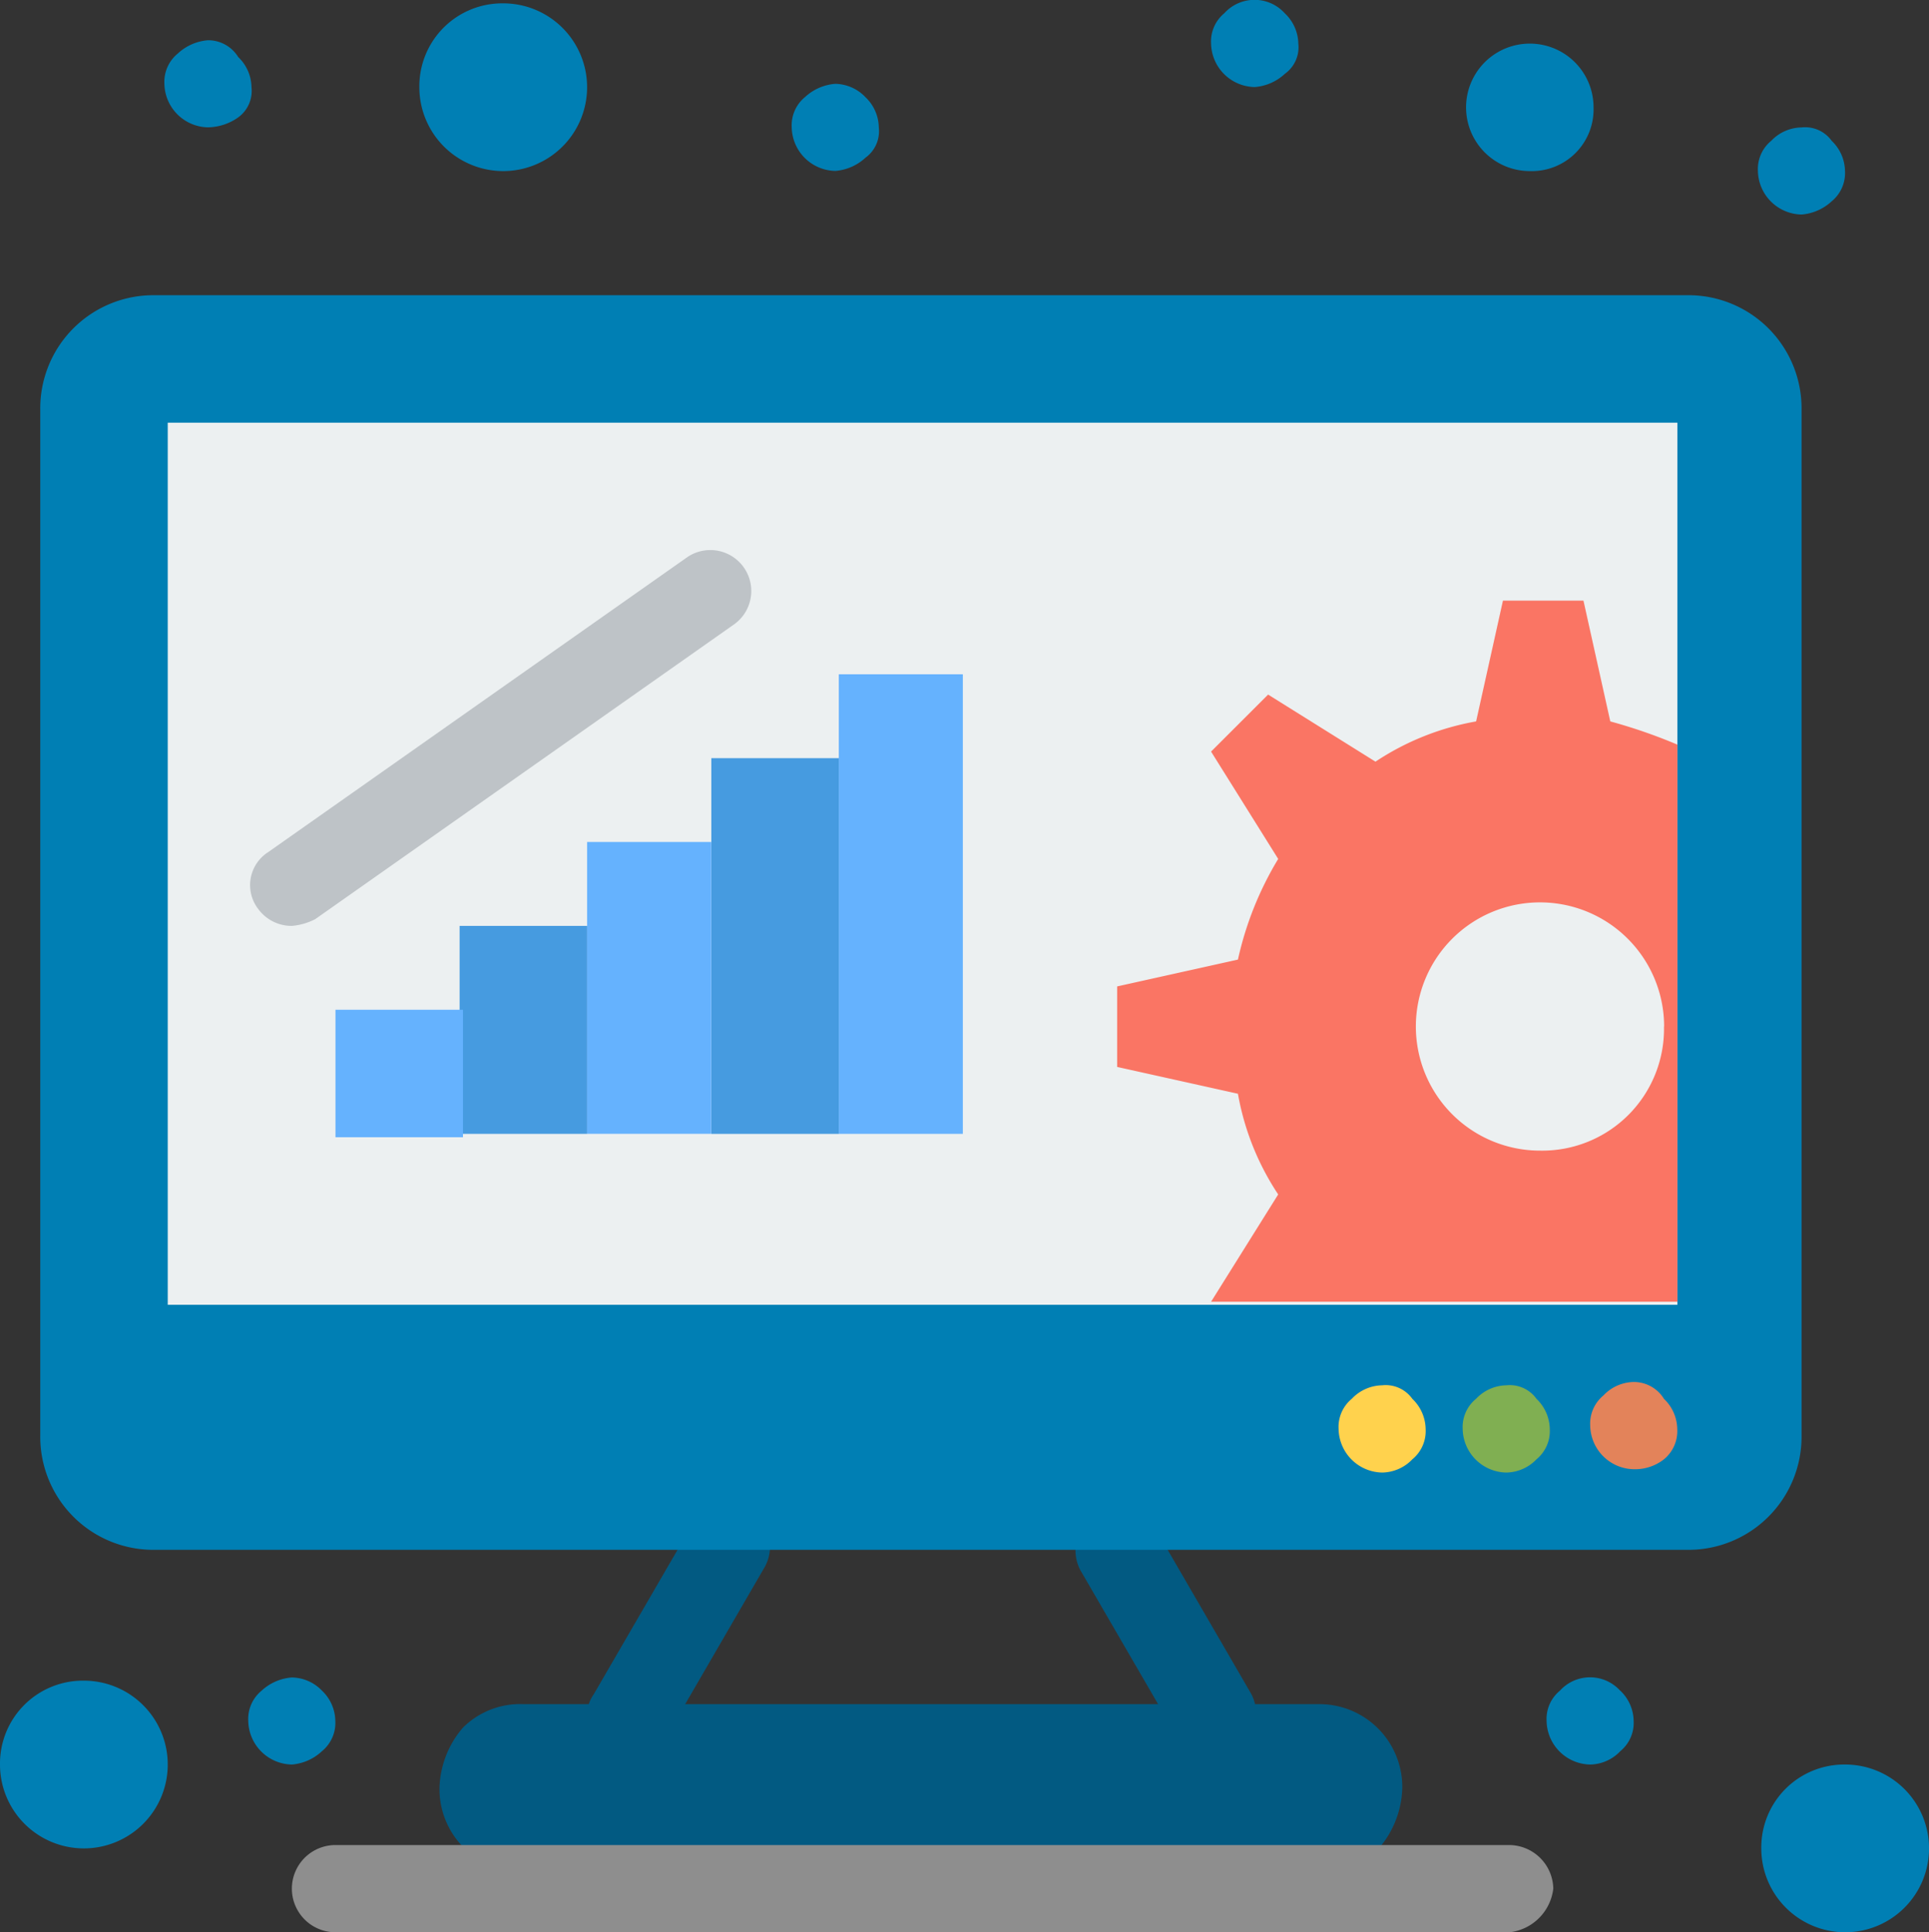 <svg xmlns="http://www.w3.org/2000/svg" width="58.166" height="58.267" viewBox="0 0 58.166 58.267">
  <rect x="0" y="0" width="58.166" height="58.267" fill="#333333" stroke="none"/>
  <g id="Grupo_10131" data-name="Grupo 10131" transform="translate(-794.507 -644.946)">
    <path id="Trazado_4565" data-name="Trazado 4565" d="M831.126,697.953a1.4,1.4,0,0,1-1.112-.607l-2.934-5.058a1.3,1.3,0,0,1,.506-1.72,1.373,1.373,0,0,1,1.72.405l2.933,5.058a1.294,1.294,0,0,1-.506,1.719A.741.741,0,0,1,831.126,697.953Z" fill="#025a82"/>
    <path id="Trazado_4566" data-name="Trazado 4566" d="M813.424,697.953a1.428,1.428,0,0,1-.607-.2,1.184,1.184,0,0,1-.405-1.719l2.934-5.058a1.267,1.267,0,1,1,2.225,1.214l-2.933,5.058A1.566,1.566,0,0,1,813.424,697.953Z" fill="#025a82"/>
    <path id="Trazado_4567" data-name="Trazado 4567" d="M845.39,653.848H799.16a3.41,3.41,0,0,0-3.439,3.439v30.955a3.41,3.41,0,0,0,3.439,3.439h46.23a3.411,3.411,0,0,0,3.44-3.439V657.287A3.411,3.411,0,0,0,845.39,653.848Z" fill="#007fb4"/>
    <path id="Trazado_4568" data-name="Trazado 4568" d="M799.565,657.692v26.6h45.521v-26.6Z" fill="#ecf0f1"/>
    <path id="Trazado_4569" data-name="Trazado 4569" d="M823.54,665.279v13.858H819.8V665.279Z" fill="#65b2fe"/>
    <path id="Trazado_4570" data-name="Trazado 4570" d="M819.8,667.808v11.33h-3.844v-11.33Z" fill="#469be0"/>
    <path id="Trazado_4571" data-name="Trazado 4571" d="M815.953,670.336v8.8H812.21v-8.8Z" fill="#65b2fe"/>
    <path id="Trazado_4572" data-name="Trazado 4572" d="M812.21,672.866v6.271h-3.844v-6.271Z" fill="#469be0"/>
    <rect id="Rectángulo_17011" data-name="Rectángulo 17011" width="3.844" height="3.844" transform="translate(804.623 675.395)" fill="#65b2fe"/>
    <path id="Trazado_4573" data-name="Trazado 4573" d="M850.144,698.155a2.529,2.529,0,1,1-2.528,2.529A2.5,2.5,0,0,1,850.144,698.155Z" fill="#007fb4"/>
    <path id="Trazado_4574" data-name="Trazado 4574" d="M797.036,695.626a2.529,2.529,0,1,1-2.529,2.529A2.5,2.5,0,0,1,797.036,695.626Z" fill="#007fb4"/>
    <path id="Trazado_4575" data-name="Trazado 4575" d="M809.681,645.047a2.529,2.529,0,1,1-2.529,2.529A2.5,2.5,0,0,1,809.681,645.047Z" fill="#007fb4"/>
    <path id="Trazado_4576" data-name="Trazado 4576" d="M840.636,646.261a1.921,1.921,0,0,1,1.922,1.922,1.861,1.861,0,0,1-1.922,1.922,1.922,1.922,0,1,1,0-3.844Z" fill="#007fb4"/>
    <path id="Trazado_4577" data-name="Trazado 4577" d="M834.263,696.334a2.5,2.5,0,0,1,2.528,2.529,2.905,2.905,0,0,1-.708,1.821,2.435,2.435,0,0,1-1.82.709H810.288a2.5,2.5,0,0,1-2.529-2.53,2.907,2.907,0,0,1,.708-1.821,2.442,2.442,0,0,1,1.821-.708h23.975Z" fill="#025a82"/>
    <path id="Trazado_4578" data-name="Trazado 4578" d="M845.086,667.4V684.2H831.025l2.024-3.236a7.984,7.984,0,0,1-1.214-3.036l-3.642-.809v-2.428l3.642-.809a10.033,10.033,0,0,1,1.214-3.035l-2.024-3.237,1.72-1.719,3.237,2.023a7.98,7.98,0,0,1,3.035-1.214l.809-3.642h2.428l.809,3.642A16.067,16.067,0,0,1,845.086,667.4Zm-.4,8.5a3.743,3.743,0,1,0-3.743,3.743A3.672,3.672,0,0,0,844.682,675.9Z" fill="#fa7564"/>
    <path id="Trazado_4579" data-name="Trazado 4579" d="M849.74,649.194a1.285,1.285,0,0,1,.4.911,1.1,1.1,0,0,1-.4.91,1.511,1.511,0,0,1-.91.4,1.34,1.34,0,0,1-1.316-1.315,1.1,1.1,0,0,1,.405-.911,1.285,1.285,0,0,1,.911-.4A.986.986,0,0,1,849.74,649.194Z" fill="#007fb4"/>
    <path id="Trazado_4580" data-name="Trazado 4580" d="M844.682,687.129a1.283,1.283,0,0,1,.4.911,1.1,1.1,0,0,1-.4.91,1.416,1.416,0,0,1-.911.3,1.338,1.338,0,0,1-1.314-1.315,1.1,1.1,0,0,1,.4-.91,1.283,1.283,0,0,1,.91-.405A1.065,1.065,0,0,1,844.682,687.129Z" fill="#e3835a"/>
    <path id="Trazado_4581" data-name="Trazado 4581" d="M843.367,695.93a1.283,1.283,0,0,1,.4.91,1.1,1.1,0,0,1-.4.91,1.279,1.279,0,0,1-.91.405,1.338,1.338,0,0,1-1.315-1.315,1.1,1.1,0,0,1,.4-.91,1.226,1.226,0,0,1,1.821,0Z" fill="#007fb4"/>
    <path id="Trazado_4582" data-name="Trazado 4582" d="M840.838,687.129a1.284,1.284,0,0,1,.4.911,1.1,1.1,0,0,1-.4.91,1.283,1.283,0,0,1-.91.4,1.338,1.338,0,0,1-1.316-1.314,1.1,1.1,0,0,1,.405-.911,1.284,1.284,0,0,1,.911-.405A.987.987,0,0,1,840.838,687.129Z" fill="#80af52"/>
    <path id="Trazado_4583" data-name="Trazado 4583" d="M837.095,687.129a1.283,1.283,0,0,1,.4.911,1.1,1.1,0,0,1-.4.91,1.283,1.283,0,0,1-.91.4,1.338,1.338,0,0,1-1.315-1.314,1.1,1.1,0,0,1,.4-.911,1.286,1.286,0,0,1,.911-.405A.987.987,0,0,1,837.095,687.129Z" fill="#ffd24d"/>
    <path id="Trazado_4584" data-name="Trazado 4584" d="M833.251,645.35a1.286,1.286,0,0,1,.405.911.984.984,0,0,1-.405.91,1.5,1.5,0,0,1-.91.4,1.339,1.339,0,0,1-1.316-1.315,1.1,1.1,0,0,1,.4-.911,1.228,1.228,0,0,1,1.821,0Z" fill="#007fb4"/>
    <path id="Trazado_4585" data-name="Trazado 4585" d="M820.606,647.879a1.282,1.282,0,0,1,.4.911.985.985,0,0,1-.4.91,1.508,1.508,0,0,1-.91.4,1.34,1.34,0,0,1-1.316-1.315,1.1,1.1,0,0,1,.4-.911,1.51,1.51,0,0,1,.911-.4A1.283,1.283,0,0,1,820.606,647.879Z" fill="#007fb4"/>
    <path id="Trazado_4586" data-name="Trazado 4586" d="M804.218,695.93a1.279,1.279,0,0,1,.4.91,1.1,1.1,0,0,1-.4.91,1.5,1.5,0,0,1-.91.405,1.339,1.339,0,0,1-1.315-1.315,1.1,1.1,0,0,1,.4-.91,1.511,1.511,0,0,1,.911-.4A1.284,1.284,0,0,1,804.218,695.93Z" fill="#007fb4"/>
    <path id="Trazado_4587" data-name="Trazado 4587" d="M801.69,646.666a1.281,1.281,0,0,1,.4.91.986.986,0,0,1-.4.91,1.629,1.629,0,0,1-.911.3,1.339,1.339,0,0,1-1.315-1.315,1.1,1.1,0,0,1,.405-.911,1.5,1.5,0,0,1,.91-.4A1.063,1.063,0,0,1,801.69,646.666Z" fill="#007fb4"/>
    <path id="Trazado_4588" data-name="Trazado 4588" d="M840.029,703.213H804.623a1.315,1.315,0,0,1,0-2.63h35.406a1.339,1.339,0,0,1,1.315,1.315A1.5,1.5,0,0,1,840.029,703.213Z" fill="#8e8e8e"/>
    <path id="Trazado_4589" data-name="Trazado 4589" d="M803.308,672.866a1.246,1.246,0,0,1-1.012-.506,1.18,1.18,0,0,1,.3-1.72l12.645-8.9a1.235,1.235,0,0,1,1.416,2.023l-12.645,8.9A1.885,1.885,0,0,1,803.308,672.866Z" fill="#bec3c7"/>
  </g>
</svg>
